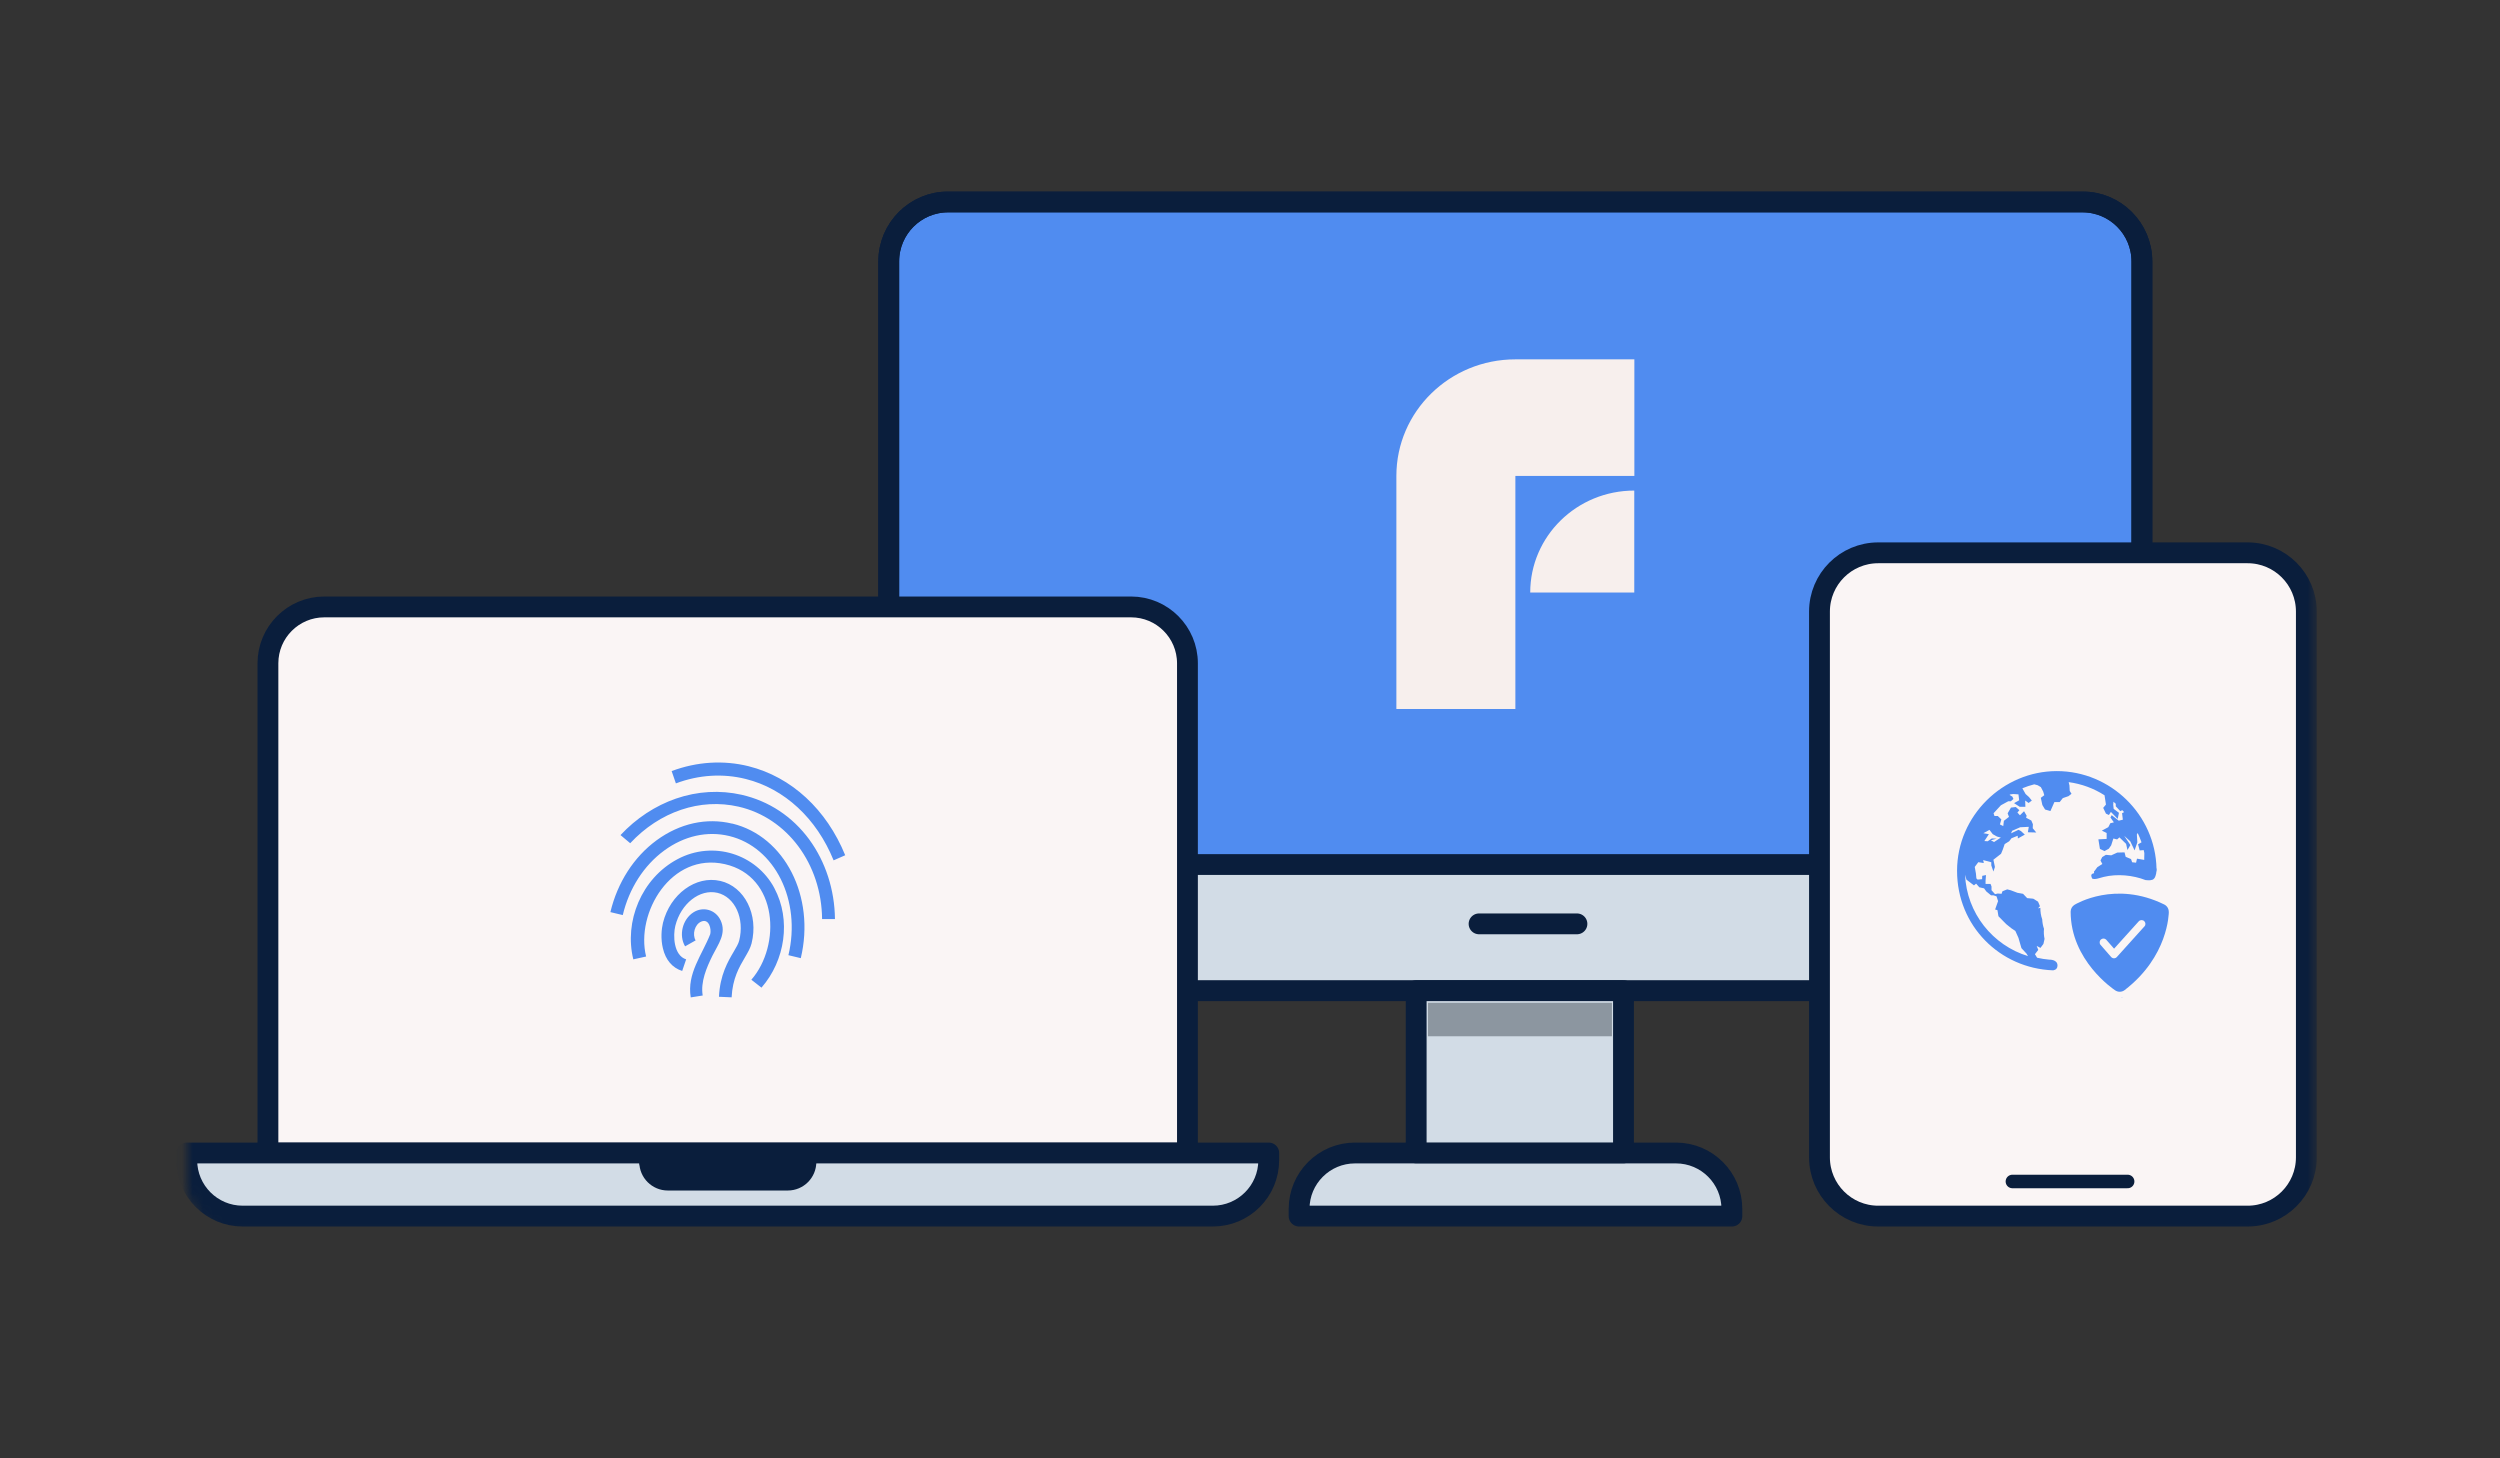 <svg width="240" height="140" viewBox="0 0 240 140" fill="none" xmlns="http://www.w3.org/2000/svg">
<rect x="0" y="0" width="240" height="140" fill="#333333" stroke="none"/>
<mask id="mask0_16084_8712" style="mask-type:alpha" maskUnits="userSpaceOnUse" x="17" y="17" width="206" height="102">
<rect x="17.928" y="17.974" width="204.484" height="100.772" rx="5" fill="#D9D9D9"/>
</mask>
<g mask="url(#mask0_16084_8712)">
<path d="M199.914 19.385H91.026C87.874 19.385 85.319 21.94 85.319 25.093V89.393C85.319 92.546 87.874 95.101 91.026 95.101H199.914C203.066 95.101 205.622 92.546 205.622 89.393V25.093C205.622 21.94 203.066 19.385 199.914 19.385Z" fill="#508CF0" stroke="#0A1E3C" stroke-width="2" stroke-linecap="round" stroke-linejoin="round"/>
<path d="M145.476 45.688H156.899V34.498H145.476C139.168 34.498 134.052 39.507 134.052 45.688V68.065H145.476V45.688Z" fill="#F7EFED"/>
<path d="M146.901 56.885H156.89V47.095C151.368 47.095 146.901 51.48 146.901 56.885Z" fill="#F7EFED"/>
<path d="M130.07 110.687H160.892C163.856 110.687 166.26 113.091 166.26 116.054V116.746H124.713V116.054C124.713 113.091 127.117 110.687 130.081 110.687H130.07Z" fill="#D2DCE6" stroke="#0A1E3C" stroke-width="2" stroke-linecap="round" stroke-linejoin="round"/>
<path d="M205.284 83.54H85.355V90.202L89.266 94.837H201.953L205.284 91.796V83.54Z" fill="#D2DCE6"/>
<path d="M155.854 95.101H135.953V110.676H155.854V95.101Z" fill="#D2DCE6" stroke="#0A1E3C" stroke-width="2" stroke-linecap="round" stroke-linejoin="round"/>
<path d="M205.622 82.994L85.319 82.994" stroke="#0A1E3C" stroke-width="2" stroke-linecap="round" stroke-linejoin="round"/>
<path d="M141.99 88.69H151.386" stroke="#0A1E3C" stroke-width="2" stroke-linecap="round" stroke-linejoin="round"/>
<path d="M154.745 96.266H137.084V99.482H154.745V96.266Z" fill="#8C96A0"/>
<path d="M199.914 19.385H91.026C87.874 19.385 85.319 21.94 85.319 25.093V89.393C85.319 92.546 87.874 95.101 91.026 95.101H199.914C203.066 95.101 205.622 92.546 205.622 89.393V25.093C205.622 21.94 203.066 19.385 199.914 19.385Z" stroke="#0A1E3C" stroke-width="2" stroke-linecap="round" stroke-linejoin="round"/>
<path d="M31.133 58.265H108.583C111.569 58.265 113.995 60.691 113.995 63.676V110.689H25.721V63.676C25.721 60.691 28.147 58.265 31.133 58.265Z" fill="#FAF5F5" stroke="#0A1E3C" stroke-width="2" stroke-linecap="round" stroke-linejoin="round"/>
<path fill-rule="evenodd" clip-rule="evenodd" d="M71.885 73.562C69.462 72.958 66.902 73.114 64.478 74.024L64.885 75.205C67.085 74.377 69.407 74.234 71.6 74.784C75.314 75.715 78.39 78.559 80.026 82.593L81.14 82.104C79.347 77.704 75.973 74.587 71.879 73.562H71.885ZM77.698 80.603C76.068 78.383 73.814 76.896 71.193 76.298C69.129 75.83 66.956 75.952 64.892 76.665C62.91 77.351 61.069 78.559 59.569 80.168L60.499 80.949C63.331 77.914 67.221 76.597 70.901 77.439C75.572 78.505 78.872 82.945 78.92 88.228H80.156C80.128 85.431 79.252 82.728 77.691 80.596L77.698 80.603ZM70.29 79.069C67.832 78.471 65.259 79.041 63.038 80.664C60.852 82.267 59.277 84.718 58.598 87.563L59.786 87.848C60.397 85.288 61.81 83.088 63.758 81.656C65.68 80.243 67.9 79.748 70.005 80.257C74.391 81.316 76.937 86.449 75.688 91.698L76.876 91.983C78.288 86.076 75.335 80.277 70.297 79.062L70.29 79.069ZM74.337 85.254C72.585 81.988 68.47 80.657 65.048 82.477C61.572 84.324 59.902 88.479 60.798 92.098L62.027 91.826C60.995 87.664 64.417 81.784 69.591 82.959C74.71 84.127 74.995 90.767 72.13 94.054L73.101 94.814C75.376 92.207 75.966 88.303 74.337 85.261C73.373 83.462 75.28 87.026 74.337 85.261V85.254ZM69.142 84.568C66.8 84.025 64.329 85.831 63.643 88.601C63.5 89.185 63.419 90.129 63.636 91.032C63.901 92.159 64.546 92.913 65.49 93.212L65.87 92.098C64.661 91.718 64.6 89.81 64.831 88.88C65.367 86.741 67.174 85.322 68.864 85.709C70.555 86.103 71.499 88.16 70.962 90.299C70.888 90.598 70.677 90.951 70.439 91.358C69.883 92.302 69.122 93.585 69.02 95.69L70.236 95.744C70.324 93.924 70.976 92.825 71.499 91.935C71.784 91.446 72.035 91.025 72.15 90.57C72.843 87.807 71.492 85.112 69.149 84.568H69.142ZM69.17 88.337C68.701 87.338 67.499 86.985 66.562 87.59C65.517 88.262 65.143 89.783 65.768 90.849L66.78 90.278C66.44 89.708 66.685 88.73 67.336 88.466C68.076 88.167 68.301 89.178 68.185 89.674C67.397 91.684 65.931 93.442 66.311 95.751L67.459 95.568C67.241 94.257 67.832 92.886 68.402 91.731C68.952 90.625 69.774 89.613 69.17 88.33V88.337Z" fill="#508CF0"/>
<path d="M17.939 110.687H121.799V111.378C121.799 114.342 119.395 116.746 116.432 116.746H23.295C20.332 116.746 17.928 114.342 17.928 111.378V110.687H17.939Z" fill="#D2DCE6" stroke="#0A1E3C" stroke-width="2" stroke-linecap="round" stroke-linejoin="round"/>
<path d="M62.372 111.555C62.372 112.51 63.151 113.289 64.106 113.289H75.632C76.587 113.289 77.366 112.51 77.366 111.555" stroke="#0A1E3C" stroke-width="2" stroke-linecap="round" stroke-linejoin="round"/>
<path d="M77.355 111.555H62.372" stroke="#0A1E3C" stroke-width="2" stroke-linecap="round" stroke-linejoin="round"/>
<path d="M215.768 53.07H180.312C177.196 53.07 174.67 55.596 174.67 58.712V111.105C174.67 114.221 177.196 116.747 180.312 116.747H215.768C218.884 116.747 221.41 114.221 221.41 111.105V58.712C221.41 55.596 218.884 53.07 215.768 53.07Z" fill="#FAF5F5" stroke="#0A1E3C" stroke-width="2" stroke-linecap="round" stroke-linejoin="round"/>
<path d="M193.191 113.422H204.252" stroke="#0A1E3C" stroke-width="1.3" stroke-linecap="round" stroke-linejoin="round"/>
<path d="M203.644 95.772C203.644 95.772 203.692 95.793 203.705 95.793C203.726 95.793 203.746 95.793 203.773 95.766" fill="#508CF0"/>
<path d="M205.871 88.928L203.216 91.875C203.148 91.95 203.046 91.997 202.945 91.997C202.836 91.997 202.741 91.95 202.666 91.868L201.641 90.694C201.519 90.531 201.546 90.3 201.709 90.178C201.858 90.062 202.069 90.076 202.198 90.212L202.951 91.074L205.328 88.439C205.47 88.297 205.701 88.29 205.851 88.433C205.986 88.568 206 88.786 205.878 88.935M208.2 87.53C208.2 87.231 208.037 86.966 207.765 86.83C203.074 84.515 199.305 86.769 199.149 86.864C198.918 87.007 198.782 87.258 198.782 87.523C198.782 92.208 202.89 94.964 203.067 95.08C203.196 95.161 203.338 95.209 203.495 95.209C203.664 95.209 203.834 95.154 203.97 95.046C208.159 91.828 208.207 87.699 208.207 87.523" fill="#508CF0"/>
<path d="M207.025 83.395C206.923 78.228 202.625 74.025 197.452 74.025C192.278 74.025 187.878 78.316 187.878 83.599C187.878 88.881 191.979 92.955 197.085 93.152C197.085 93.152 197.513 93.138 197.52 92.697C197.526 92.093 196.739 92.127 196.739 92.127C196.338 92.093 195.944 92.031 195.564 91.943L195.354 91.604L195.673 91.19L195.523 90.809L195.883 90.999L196.168 90.619L196.277 90.137C196.209 89.818 196.189 89.492 196.223 89.166C196.121 88.874 196.067 88.569 196.053 88.256C195.924 87.903 195.87 87.523 195.876 87.15L195.646 87.204L195.836 86.994L195.652 86.559L195.191 86.274L194.607 86.219L194.213 85.805L193.677 85.71L193.032 85.466L192.692 85.378L192.237 85.561L192.149 85.805L191.782 85.778L191.524 85.839L191.185 85.459V85.099L191.09 84.855H190.614V84.536L190.655 84.006L190.295 84.081L190.282 84.4L189.847 84.441L189.732 84.325L189.691 83.87L189.576 83.225L189.915 82.77L190.445 82.852L190.384 82.567L191.164 82.777V83.076L191.368 83.667L191.511 83.232L191.368 82.533L192.101 81.962L192.271 81.548L192.448 81.032L192.882 80.761L193.099 80.475L193.697 80.231L193.717 80.496L194.383 80.122L194.003 79.776L193.778 79.661L193.059 80L193.167 79.756L193.941 79.416L194.763 79.376L194.675 79.898L195.483 79.919L195.143 79.511L195.157 79.124L195.007 78.771L194.505 78.5L194.559 78.309L194.308 77.875L193.914 78.269L193.67 78.004L193.86 77.78L193.52 77.474L193.052 77.529L192.733 78.079L192.862 78.418L192.373 78.798L192.312 79.308L191.993 79.145L192.129 78.662L191.789 78.337H191.47L191.382 78.072L192.088 77.305L192.787 76.924H193.038L193.29 76.7L193.188 76.476L192.916 76.313C192.916 76.313 192.977 76.279 193.004 76.259L193.276 76.225L193.772 76.259L193.84 76.829L193.351 77.101L193.894 77.454H194.437L194.417 76.85L194.743 77.087L195.055 76.856L194.783 76.517L194.457 76.225L194.145 75.675C194.512 75.519 194.899 75.397 195.286 75.295L195.618 75.383L195.924 75.566L196.148 75.994L196.25 76.341L195.917 76.592L196.067 77.284L196.325 77.712L196.841 77.861L197.221 76.999H197.73L198.029 76.619L198.579 76.429L198.864 76.205L198.694 75.926L198.667 75.403L198.592 75.084C199.842 75.254 201.01 75.689 202.035 76.347L202.171 77.237L201.906 77.556L202.171 78.106L202.456 78.242L202.646 77.943L203.298 78.615L203.42 78.031L202.911 77.651L202.87 77.257L202.89 76.965C202.965 77.033 203.04 77.101 203.114 77.162V77.406L203.549 77.868L203.739 77.773C203.8 77.834 203.861 77.895 203.916 77.963L203.719 78.065L203.793 78.69L203.4 78.785L202.721 78.255L202.605 78.479L202.931 78.948L202.592 79.029L202.456 79.294L202.395 79.409L201.777 79.742L202.238 79.966V80.537L201.444 80.577L201.593 81.494L202.035 81.704L202.449 81.474L202.673 81.154L202.883 80.496L203.243 80.584L203.467 80.387L204.106 81.012L204.235 81.603L204.52 81.127L203.922 80.238L204.506 80.767L204.92 81.636L205.185 80.862L205.138 80.115L205.219 79.966C205.355 80.258 205.477 80.557 205.586 80.862L205.253 81.052L205.409 81.643L205.796 81.609C205.817 81.704 205.837 81.799 205.857 81.894L205.844 82.526L205.857 82.553L205.151 82.431L205.063 82.818L204.683 82.777L204.581 82.472L204.065 82.254L203.956 81.827L203.257 81.847L202.68 82.112L202.164 82.064L201.811 82.281L201.648 82.607L201.824 82.94L201.342 83.252L201.091 83.592C201.091 83.592 201.043 83.626 201.023 83.646C201.01 83.66 201.016 83.667 201.037 83.673L201.023 83.829C200.86 83.877 200.636 83.911 200.853 84.346C201.139 84.468 201.566 84.278 201.96 84.183C203.257 83.87 204.751 84.013 205.973 84.488C206.115 84.495 206.251 84.515 206.394 84.508C206.468 84.495 206.543 84.481 206.618 84.461C206.645 84.447 206.679 84.434 206.706 84.42C206.74 84.393 206.774 84.359 206.808 84.325C206.835 84.291 206.856 84.251 206.883 84.21C206.93 84.094 206.964 83.979 206.991 83.857C206.991 83.816 206.998 83.775 207.005 83.734C207.046 83.633 207.046 83.517 207.046 83.368L207.025 83.395ZM189.705 84.828L190.017 85.181L190.472 85.282L190.682 85.575L191.144 85.955H191.382L191.667 86.05L191.816 86.505L191.531 87.313L191.755 87.374L191.85 87.958L192.59 88.711L193.079 89.105L193.473 89.37L193.772 90.035L194.057 91.02L194.546 91.549L194.688 91.787C191.293 90.748 188.802 87.659 188.645 83.972L188.781 84.447L189.501 84.997L189.698 84.834L189.705 84.828ZM191.701 80.306L192.081 80.407L191.429 80.835L191.124 80.665L191.68 80.509L191.219 80.489L190.818 80.761L190.499 80.74L190.934 80.082L190.404 79.987L190.988 79.667L191.307 80.082L191.708 80.306H191.701Z" fill="#508CF0"/>
</g>
</svg>
